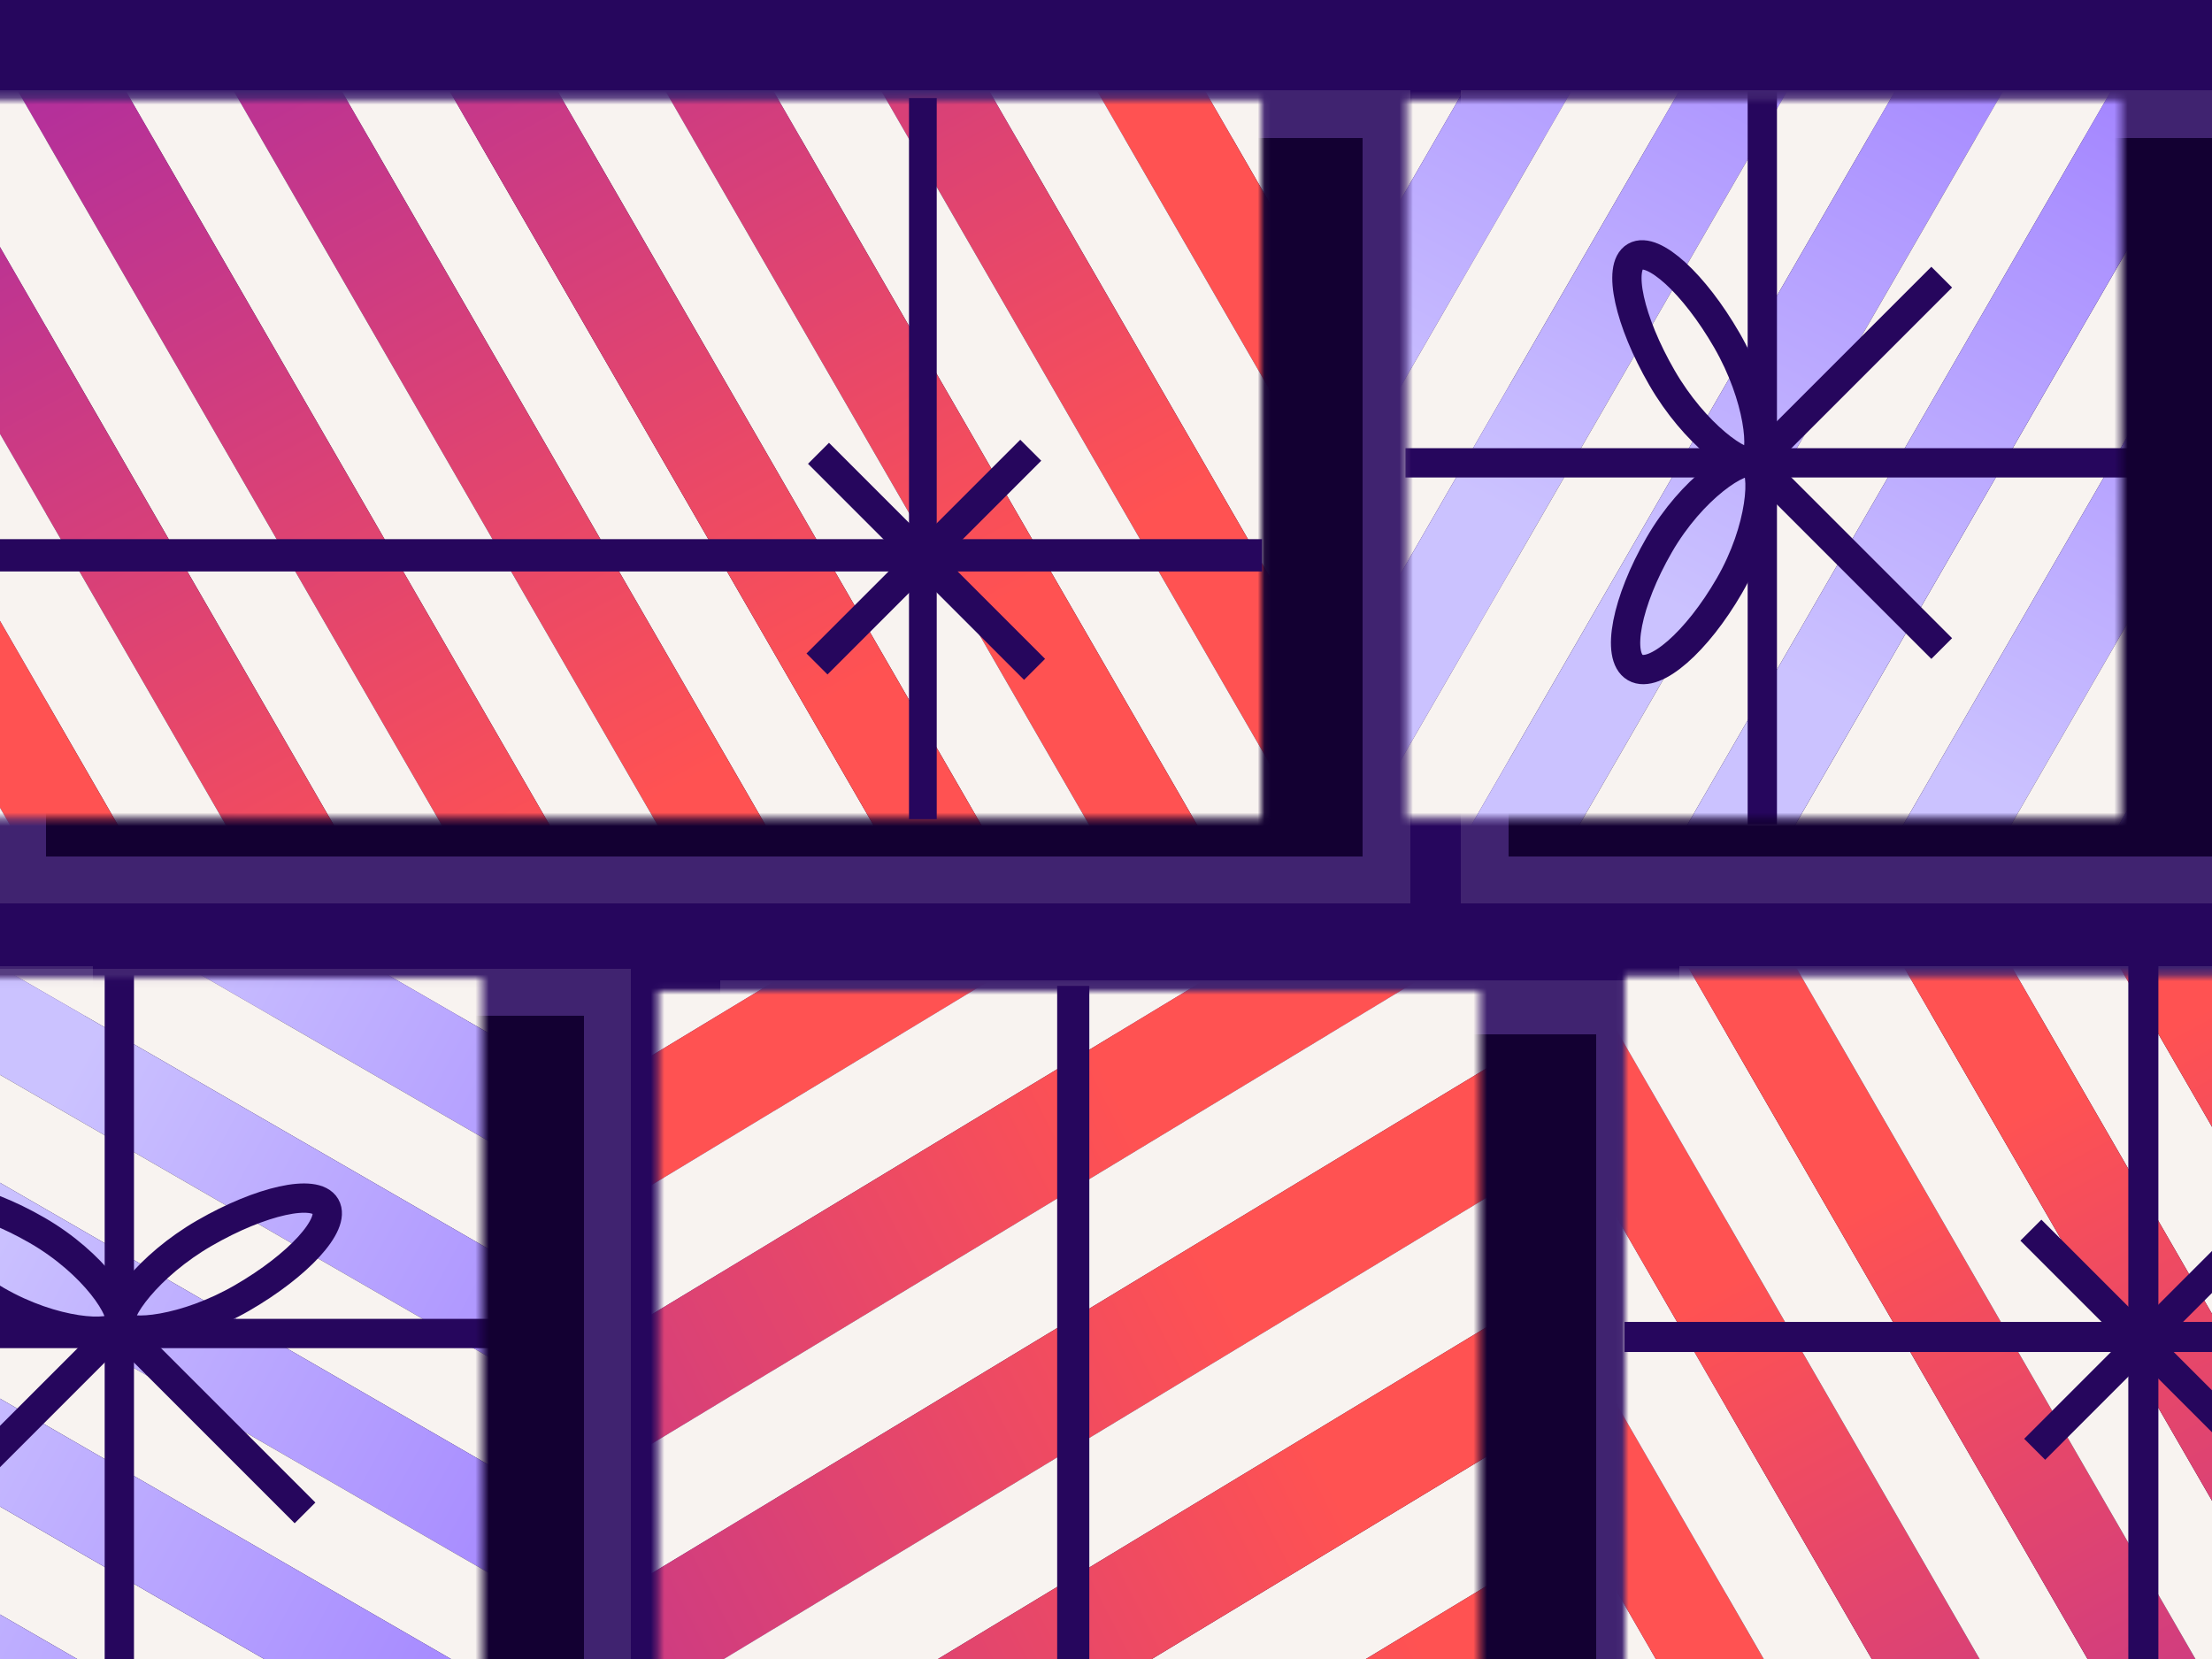 <svg width="328" height="246" viewBox="0 0 328 246" fill="none" xmlns="http://www.w3.org/2000/svg">
<g clip-path="url(#clip0_1037_8023)">
<rect width="328" height="246" fill="#26065D"/>
<g filter="url(#filter0_bd_1037_8023)">
<rect x="97.611" y="146.958" width="121.835" height="234.21" fill="#130032" shape-rendering="crispEdges"/>
<rect x="93.59" y="142.936" width="129.878" height="242.254" stroke="white" stroke-opacity="0.12" stroke-width="8.043" shape-rendering="crispEdges"/>
</g>
<mask id="mask0_1037_8023" style="mask-type:alpha" maskUnits="userSpaceOnUse" x="97" y="146" width="123" height="236">
<rect x="97.611" y="146.958" width="121.835" height="234.21" fill="#130032"/>
</mask>
<g mask="url(#mask0_1037_8023)">
<rect width="16.387" height="368.589" transform="matrix(0.484 0.879 -0.853 0.516 312.489 6.755)" fill="#F8F3F0"/>
<rect width="16.387" height="368.589" transform="matrix(0.484 0.879 -0.853 0.516 375.884 121.938)" fill="#F8F3F0"/>
<rect width="16.387" height="368.589" transform="matrix(0.484 0.879 -0.853 0.516 320.412 21.152)" fill="#FF5252"/>
<rect width="16.387" height="368.589" transform="matrix(0.484 0.879 -0.853 0.516 328.336 35.551)" fill="#F8F3F0"/>
<rect width="16.387" height="368.589" transform="matrix(0.484 0.879 -0.853 0.516 336.262 49.95)" fill="url(#paint0_linear_1037_8023)"/>
<rect width="16.387" height="368.589" transform="matrix(0.484 0.879 -0.853 0.516 344.186 64.347)" fill="#F8F3F0"/>
<rect width="16.387" height="368.589" transform="matrix(0.484 0.879 -0.853 0.516 352.111 78.745)" fill="url(#paint1_linear_1037_8023)"/>
<rect width="16.387" height="368.589" transform="matrix(0.484 0.879 -0.853 0.516 360.035 93.142)" fill="#F8F3F0"/>
<rect width="16.387" height="368.589" transform="matrix(0.484 0.879 -0.853 0.516 367.958 107.541)" fill="url(#paint2_linear_1037_8023)"/>
<rect width="16.387" height="368.589" transform="matrix(0.484 0.879 -0.853 0.516 383.81 136.337)" fill="url(#paint3_linear_1037_8023)"/>
<rect width="16.387" height="368.589" transform="matrix(0.484 0.879 -0.853 0.516 391.733 150.733)" fill="#F8F3F0"/>
<rect width="16.387" height="368.589" transform="matrix(0.484 0.879 -0.853 0.516 399.657 165.131)" fill="url(#paint4_linear_1037_8023)"/>
<rect width="16.387" height="368.589" transform="matrix(0.484 0.879 -0.853 0.516 407.581 179.529)" fill="#F8F3F0"/>
<rect width="16.387" height="368.589" transform="matrix(0.484 0.879 -0.853 0.516 415.506 193.927)" fill="url(#paint5_linear_1037_8023)"/>
<rect width="16.387" height="368.589" transform="matrix(0.484 0.879 -0.853 0.516 423.431 208.324)" fill="#F8F3F0"/>
<rect width="16.387" height="368.589" transform="matrix(0.484 0.879 -0.853 0.516 431.354 222.723)" fill="#FF5252"/>
<rect width="16.387" height="368.589" transform="matrix(0.484 0.879 -0.853 0.516 439.279 237.12)" fill="#F8F3F0"/>
</g>
<rect x="156.76" y="146.193" width="4.766" height="293.807" fill="#26065D"/>
<g filter="url(#filter1_bd_1037_8023)">
<rect x="187.065" y="14.812" width="106.542" height="195.25" transform="rotate(90 187.065 14.812)" fill="#130032" shape-rendering="crispEdges"/>
<rect x="190.582" y="11.296" width="113.576" height="202.283" transform="rotate(90 190.582 11.296)" stroke="white" stroke-opacity="0.12" stroke-width="7.034" shape-rendering="crispEdges"/>
</g>
<mask id="mask1_1037_8023" style="mask-type:alpha" maskUnits="userSpaceOnUse" x="-9" y="14" width="197" height="108">
<rect x="187.066" y="14.812" width="106.542" height="195.25" transform="rotate(90 187.066 14.812)" fill="#130032"/>
</mask>
<g mask="url(#mask1_1037_8023)">
<rect x="303.946" y="202.722" width="13.86" height="317.387" transform="rotate(150 303.946 202.722)" fill="#F8F3F0"/>
<rect x="207.923" y="258.16" width="13.86" height="317.387" transform="rotate(150 207.923 258.16)" fill="#F8F3F0"/>
<rect x="291.943" y="209.651" width="13.86" height="317.387" transform="rotate(150 291.943 209.651)" fill="#FF5252"/>
<rect x="279.939" y="216.58" width="13.86" height="317.387" transform="rotate(150 279.939 216.58)" fill="#F8F3F0"/>
<rect x="267.937" y="223.511" width="13.86" height="317.387" transform="rotate(150 267.937 223.511)" fill="url(#paint6_linear_1037_8023)"/>
<rect x="255.934" y="230.44" width="13.86" height="317.387" transform="rotate(150 255.934 230.44)" fill="#F8F3F0"/>
<rect x="243.932" y="237.371" width="13.86" height="317.387" transform="rotate(150 243.932 237.371)" fill="url(#paint7_linear_1037_8023)"/>
<rect x="231.929" y="244.3" width="13.86" height="317.387" transform="rotate(150 231.929 244.3)" fill="#F8F3F0"/>
<rect x="219.925" y="251.229" width="13.86" height="317.387" transform="rotate(150 219.925 251.229)" fill="url(#paint8_linear_1037_8023)"/>
<rect x="195.92" y="265.09" width="13.86" height="317.387" transform="rotate(150 195.92 265.09)" fill="url(#paint9_linear_1037_8023)"/>
<rect x="183.917" y="272.02" width="13.86" height="317.387" transform="rotate(150 183.917 272.02)" fill="#F8F3F0"/>
<rect x="87.894" y="327.458" width="13.86" height="317.387" transform="rotate(150 87.894 327.458)" fill="#F8F3F0"/>
<rect x="171.915" y="278.949" width="13.86" height="317.387" transform="rotate(150 171.915 278.949)" fill="url(#paint10_linear_1037_8023)"/>
<rect x="159.912" y="285.878" width="13.86" height="317.387" transform="rotate(150 159.912 285.878)" fill="#F8F3F0"/>
<rect x="147.908" y="292.809" width="13.86" height="317.387" transform="rotate(150 147.908 292.809)" fill="url(#paint11_linear_1037_8023)"/>
<rect x="135.906" y="299.739" width="13.86" height="317.387" transform="rotate(150 135.906 299.739)" fill="#F8F3F0"/>
<rect x="123.903" y="306.668" width="13.86" height="317.387" transform="rotate(150 123.903 306.668)" fill="#FF5252"/>
<rect x="111.9" y="313.598" width="13.86" height="317.387" transform="rotate(150 111.9 313.598)" fill="#F8F3F0"/>
<rect x="99.897" y="320.527" width="13.86" height="317.387" transform="rotate(150 99.897 320.527)" fill="#FF5252"/>
<rect x="75.892" y="334.388" width="13.86" height="317.387" transform="rotate(150 75.892 334.388)" fill="#FF5252"/>
</g>
<rect x="187.14" y="79.947" width="4.79" height="195.659" transform="rotate(90 187.14 79.947)" fill="#26065D"/>
<rect x="134.787" y="14.543" width="4.113" height="106.928" fill="#26065D"/>
<rect x="119.812" y="68.773" width="4.402" height="45.31" transform="rotate(-45 119.812 68.773)" fill="#26065D"/>
<rect x="122.703" y="100.014" width="4.402" height="44.825" transform="rotate(-135 122.703 100.014)" fill="#26065D"/>
<g filter="url(#filter2_d_1037_8023)">
<rect x="-32.964" y="14.812" width="106.542" height="195.25" transform="rotate(90 -32.964 14.812)" fill="#130032" shape-rendering="crispEdges"/>
<rect x="-29.447" y="11.296" width="113.576" height="202.283" transform="rotate(90 -29.447 11.296)" stroke="white" stroke-opacity="0.12" stroke-width="7.034" shape-rendering="crispEdges"/>
</g>
<g filter="url(#filter3_bd_1037_8023)">
<rect x="-8.284" y="144.74" width="106.542" height="195.25" transform="rotate(90 -8.284 144.74)" fill="#130032" shape-rendering="crispEdges"/>
<rect x="-4.767" y="141.223" width="113.576" height="202.283" transform="rotate(90 -4.767 141.223)" stroke="white" stroke-opacity="0.12" stroke-width="7.034" shape-rendering="crispEdges"/>
</g>
<g filter="url(#filter4_bd_1037_8023)">
<rect width="106.542" height="105.943" transform="matrix(-1 -4.42136e-08 -4.42136e-08 1 71.509 145.037)" fill="#130032" shape-rendering="crispEdges"/>
<rect x="3.517" y="-3.517" width="113.576" height="112.977" transform="matrix(-1 -4.42136e-08 -4.42136e-08 1 78.543 145.037)" stroke="white" stroke-opacity="0.12" stroke-width="7.034" shape-rendering="crispEdges"/>
</g>
<mask id="mask2_1037_8023" style="mask-type:alpha" maskUnits="userSpaceOnUse" x="-36" y="145" width="108" height="106">
<rect width="106.542" height="105.943" transform="matrix(-1 -4.42136e-08 -4.42136e-08 1 71.512 145.038)" fill="#130032"/>
</mask>
<g mask="url(#mask2_1037_8023)">
<rect width="13.86" height="317.387" transform="matrix(-0.5 0.866 0.866 0.5 -116.398 28.157)" fill="#F8F3F0"/>
<rect width="13.86" height="317.387" transform="matrix(-0.5 0.866 0.866 0.5 -171.837 124.179)" fill="#F8F3F0"/>
<rect width="13.86" height="317.387" transform="matrix(-0.5 0.866 0.866 0.5 -123.329 40.159)" fill="url(#paint12_linear_1037_8023)"/>
<rect width="13.86" height="317.387" transform="matrix(-0.5 0.866 0.866 0.5 -130.258 52.163)" fill="#F8F3F0"/>
<rect width="13.86" height="317.387" transform="matrix(-0.5 0.866 0.866 0.5 -137.188 64.165)" fill="url(#paint13_linear_1037_8023)"/>
<rect width="13.86" height="317.387" transform="matrix(-0.5 0.866 0.866 0.5 -144.118 76.168)" fill="#F8F3F0"/>
<rect width="13.86" height="317.387" transform="matrix(-0.5 0.866 0.866 0.5 -151.046 88.171)" fill="url(#paint14_linear_1037_8023)"/>
<rect width="13.86" height="317.387" transform="matrix(-0.5 0.866 0.866 0.5 -157.978 100.174)" fill="#F8F3F0"/>
<rect width="13.86" height="317.387" transform="matrix(-0.5 0.866 0.866 0.5 -164.907 112.176)" fill="url(#paint15_linear_1037_8023)"/>
<rect width="13.86" height="317.387" transform="matrix(-0.5 0.866 0.866 0.5 -178.768 136.182)" fill="url(#paint16_linear_1037_8023)"/>
<rect width="13.86" height="317.387" transform="matrix(-0.5 0.866 0.866 0.5 -185.696 148.185)" fill="#F8F3F0"/>
<rect width="13.86" height="317.387" transform="matrix(-0.5 0.866 0.866 0.5 -241.135 244.208)" fill="#F8F3F0"/>
<rect width="13.86" height="317.387" transform="matrix(-0.5 0.866 0.866 0.5 -192.626 160.188)" fill="url(#paint17_linear_1037_8023)"/>
<rect width="13.86" height="317.387" transform="matrix(-0.5 0.866 0.866 0.5 -199.555 172.191)" fill="#F8F3F0"/>
<rect width="13.86" height="317.387" transform="matrix(-0.5 0.866 0.866 0.5 -206.485 184.193)" fill="url(#paint18_linear_1037_8023)"/>
<rect width="13.86" height="317.387" transform="matrix(-0.5 0.866 0.866 0.5 -213.416 196.196)" fill="#F8F3F0"/>
<rect width="13.86" height="317.387" transform="matrix(-0.5 0.866 0.866 0.5 -220.345 208.199)" fill="#FF5252"/>
<rect width="13.86" height="317.387" transform="matrix(-0.5 0.866 0.866 0.5 -227.274 220.202)" fill="#F8F3F0"/>
<rect width="13.86" height="317.387" transform="matrix(-0.5 0.866 0.866 0.5 -234.204 232.205)" fill="#FF5252"/>
<rect width="13.86" height="317.387" transform="matrix(-0.5 0.866 0.866 0.5 -225.035 205.439)" fill="url(#paint19_linear_1037_8023)"/>
<path d="M-12.665 178.893C-11.003 176.015 -2.861 177.605 5.522 182.445C13.905 187.285 18.759 194.57 17.692 196.42C16.624 198.27 7.887 197.708 -0.496 192.868C-8.878 188.028 -14.327 181.772 -12.665 178.893Z" stroke="#26065D" stroke-width="4.344"/>
<path d="M48.279 178.893C49.814 181.551 44.262 187.63 35.879 192.469C27.497 197.309 18.909 198.128 17.922 196.42C16.936 194.712 21.939 187.683 30.322 182.844C38.705 178.004 46.744 176.235 48.279 178.893Z" stroke="#26065D" stroke-width="4.344"/>
<path d="M16.253 198.239L-9.844 224.336" stroke="#26065D" stroke-width="4.344"/>
<path d="M19.132 198.239L45.229 224.336" stroke="#26065D" stroke-width="4.344"/>
<path d="M17.694 129.839L17.694 256.723" stroke="#26065D" stroke-width="4.344"/>
<path d="M-46.845 197.734L91.158 197.734" stroke="#26065D" stroke-width="4.344"/>
</g>
<g filter="url(#filter5_bd_1037_8023)">
<rect width="106.542" height="105.943" transform="matrix(-7.30005e-08 1 1 7.30005e-08 208.623 14.815)" fill="#130032" shape-rendering="crispEdges"/>
<rect x="-3.517" y="-3.517" width="113.576" height="112.977" transform="matrix(-7.30005e-08 1 1 7.30005e-08 208.623 14.815)" stroke="white" stroke-opacity="0.12" stroke-width="7.034" shape-rendering="crispEdges"/>
</g>
<mask id="mask3_1037_8023" style="mask-type:alpha" maskUnits="userSpaceOnUse" x="208" y="14" width="107" height="108">
<rect width="106.542" height="105.943" transform="matrix(-7.30005e-08 1 1 7.30005e-08 208.623 14.812)" fill="#130032"/>
</mask>
<g mask="url(#mask3_1037_8023)">
<rect width="13.86" height="317.387" transform="matrix(0.866 0.5 0.5 -0.866 91.742 202.724)" fill="#F8F3F0"/>
<rect width="13.86" height="317.387" transform="matrix(0.866 0.5 0.5 -0.866 187.766 258.163)" fill="#F8F3F0"/>
<rect width="13.86" height="317.387" transform="matrix(0.866 0.5 0.5 -0.866 103.745 209.654)" fill="url(#paint20_linear_1037_8023)"/>
<rect width="13.86" height="317.387" transform="matrix(0.866 0.5 0.5 -0.866 115.748 216.583)" fill="#F8F3F0"/>
<rect width="13.86" height="317.387" transform="matrix(0.866 0.5 0.5 -0.866 127.751 223.513)" fill="url(#paint21_linear_1037_8023)"/>
<rect width="13.86" height="317.387" transform="matrix(0.866 0.5 0.5 -0.866 139.753 230.443)" fill="#F8F3F0"/>
<rect width="13.86" height="317.387" transform="matrix(0.866 0.5 0.5 -0.866 151.756 237.373)" fill="url(#paint22_linear_1037_8023)"/>
<rect width="13.86" height="317.387" transform="matrix(0.866 0.5 0.5 -0.866 163.76 244.303)" fill="#F8F3F0"/>
<rect width="13.86" height="317.387" transform="matrix(0.866 0.5 0.5 -0.866 175.762 251.232)" fill="url(#paint23_linear_1037_8023)"/>
<rect width="13.86" height="317.387" transform="matrix(0.866 0.5 0.5 -0.866 199.769 265.093)" fill="url(#paint24_linear_1037_8023)"/>
<rect width="13.86" height="317.387" transform="matrix(0.866 0.5 0.5 -0.866 211.771 272.022)" fill="#F8F3F0"/>
<rect width="13.86" height="317.387" transform="matrix(0.866 0.5 0.5 -0.866 307.793 327.461)" fill="#F8F3F0"/>
<rect width="13.86" height="317.387" transform="matrix(0.866 0.5 0.5 -0.866 223.774 278.951)" fill="url(#paint25_linear_1037_8023)"/>
<rect width="13.86" height="317.387" transform="matrix(0.866 0.5 0.5 -0.866 235.777 285.881)" fill="#F8F3F0"/>
<rect width="13.86" height="317.387" transform="matrix(0.866 0.5 0.5 -0.866 247.779 292.811)" fill="url(#paint26_linear_1037_8023)"/>
<rect width="13.86" height="317.387" transform="matrix(0.866 0.5 0.5 -0.866 259.782 299.742)" fill="#F8F3F0"/>
<rect width="13.86" height="317.387" transform="matrix(0.866 0.5 0.5 -0.866 271.785 306.671)" fill="#FF5252"/>
<rect width="13.86" height="317.387" transform="matrix(0.866 0.5 0.5 -0.866 283.788 313.6)" fill="#F8F3F0"/>
<rect width="13.86" height="317.387" transform="matrix(0.866 0.5 0.5 -0.866 295.791 320.53)" fill="#FF5252"/>
<rect width="13.86" height="317.387" transform="matrix(0.866 0.5 0.5 -0.866 269.025 311.361)" fill="url(#paint27_linear_1037_8023)"/>
<path d="M242.479 98.987C239.6 97.326 241.191 89.183 246.03 80.8C250.87 72.417 258.155 67.563 260.005 68.631C261.855 69.698 261.293 78.435 256.454 86.818C251.614 95.201 245.357 100.649 242.479 98.987Z" stroke="#26065D" stroke-width="4.344"/>
<path d="M242.478 38.043C245.136 36.508 251.215 42.06 256.055 50.443C260.894 58.825 261.713 67.413 260.005 68.4C258.297 69.386 251.268 64.383 246.429 56C241.589 47.617 239.82 39.578 242.478 38.043Z" stroke="#26065D" stroke-width="4.344"/>
<path d="M261.824 70.07L287.921 96.167" stroke="#26065D" stroke-width="4.344"/>
<path d="M261.824 67.191L287.921 41.094" stroke="#26065D" stroke-width="4.344"/>
<path d="M208.403 68.629L320.308 68.629" stroke="#26065D" stroke-width="4.344"/>
<path d="M261.319 122.24L261.319 -4.835" stroke="#26065D" stroke-width="4.344"/>
</g>
<g filter="url(#filter6_bd_1037_8023)">
<rect x="240.964" y="251.28" width="106.542" height="195.25" transform="rotate(-90 240.964 251.28)" fill="#130032" shape-rendering="crispEdges"/>
<rect x="237.447" y="254.797" width="113.576" height="202.283" transform="rotate(-90 237.447 254.797)" stroke="white" stroke-opacity="0.12" stroke-width="7.034" shape-rendering="crispEdges"/>
</g>
<mask id="mask4_1037_8023" style="mask-type:alpha" maskUnits="userSpaceOnUse" x="240" y="144" width="197" height="108">
<rect x="240.963" y="251.28" width="106.542" height="195.25" transform="rotate(-90 240.963 251.28)" fill="#130032"/>
</mask>
<g mask="url(#mask4_1037_8023)">
<rect x="124.083" y="63.372" width="13.86" height="317.387" transform="rotate(-30 124.083 63.372)" fill="#F8F3F0"/>
<rect x="220.105" y="7.933" width="13.86" height="317.387" transform="rotate(-30 220.105 7.933)" fill="#F8F3F0"/>
<rect x="136.085" y="56.442" width="13.86" height="317.387" transform="rotate(-30 136.085 56.442)" fill="#FF5252"/>
<rect x="148.089" y="49.513" width="13.86" height="317.387" transform="rotate(-30 148.089 49.513)" fill="#F8F3F0"/>
<rect x="160.092" y="42.582" width="13.86" height="317.387" transform="rotate(-30 160.092 42.582)" fill="url(#paint28_linear_1037_8023)"/>
<rect x="172.095" y="35.653" width="13.86" height="317.387" transform="rotate(-30 172.095 35.653)" fill="#F8F3F0"/>
<rect x="184.097" y="28.722" width="13.86" height="317.387" transform="rotate(-30 184.097 28.722)" fill="url(#paint29_linear_1037_8023)"/>
<rect x="196.1" y="21.793" width="13.86" height="317.387" transform="rotate(-30 196.1 21.793)" fill="#F8F3F0"/>
<rect x="208.103" y="14.864" width="13.86" height="317.387" transform="rotate(-30 208.103 14.864)" fill="url(#paint30_linear_1037_8023)"/>
<rect x="232.108" y="1.003" width="13.86" height="317.387" transform="rotate(-30 232.108 1.003)" fill="url(#paint31_linear_1037_8023)"/>
<rect x="244.111" y="-5.927" width="13.86" height="317.387" transform="rotate(-30 244.111 -5.927)" fill="#F8F3F0"/>
<rect x="256.114" y="-12.856" width="13.86" height="317.387" transform="rotate(-30 256.114 -12.856)" fill="url(#paint32_linear_1037_8023)"/>
<rect x="268.117" y="-19.785" width="13.86" height="317.387" transform="rotate(-30 268.117 -19.785)" fill="#F8F3F0"/>
<rect x="280.12" y="-26.716" width="13.86" height="317.387" transform="rotate(-30 280.12 -26.716)" fill="url(#paint33_linear_1037_8023)"/>
<rect x="292.123" y="-33.646" width="13.86" height="317.387" transform="rotate(-30 292.123 -33.646)" fill="#F8F3F0"/>
<rect x="304.125" y="-40.575" width="13.86" height="317.387" transform="rotate(-30 304.125 -40.575)" fill="#FF5252"/>
<rect x="316.128" y="-47.505" width="13.86" height="317.387" transform="rotate(-30 316.128 -47.505)" fill="#F8F3F0"/>
</g>
<rect x="240.89" y="200.477" width="4.459" height="195.324" transform="rotate(-90 240.89 200.477)" fill="#26065D"/>
<rect x="320.049" y="251.28" width="4.459" height="111.471" transform="rotate(180 320.049 251.28)" fill="#26065D"/>
<rect x="334.738" y="212.893" width="4.402" height="45.31" transform="rotate(135 334.738 212.893)" fill="#26065D"/>
<rect x="331.846" y="181.651" width="4.402" height="44.825" transform="rotate(45 331.846 181.651)" fill="#26065D"/>
</g>
<defs>
<filter id="filter0_bd_1037_8023" x="79.296" y="119.655" width="191.058" height="301.657" filterUnits="userSpaceOnUse" color-interpolation-filters="sRGB">
<feFlood flood-opacity="0" result="BackgroundImageFix"/>
<feGaussianBlur in="BackgroundImageFix" stdDeviation="5.136"/>
<feComposite in2="SourceAlpha" operator="in" result="effect1_backgroundBlur_1037_8023"/>
<feColorMatrix in="SourceAlpha" type="matrix" values="0 0 0 0 0 0 0 0 0 0 0 0 0 0 0 0 0 0 127 0" result="hardAlpha"/>
<feOffset dx="17.184" dy="6.42"/>
<feGaussianBlur stdDeviation="12.84"/>
<feComposite in2="hardAlpha" operator="out"/>
<feColorMatrix type="matrix" values="0 0 0 0 0.075 0 0 0 0 0 0 0 0 0 0.196 0 0 0 0.25 0"/>
<feBlend mode="normal" in2="effect1_backgroundBlur_1037_8023" result="effect2_dropShadow_1037_8023"/>
<feBlend mode="normal" in="SourceGraphic" in2="effect2_dropShadow_1037_8023" result="shape"/>
</filter>
<filter id="filter1_bd_1037_8023" x="-24.201" y="-9.064" width="255.784" height="165.524" filterUnits="userSpaceOnUse" color-interpolation-filters="sRGB">
<feFlood flood-opacity="0" result="BackgroundImageFix"/>
<feGaussianBlur in="BackgroundImageFix" stdDeviation="4.492"/>
<feComposite in2="SourceAlpha" operator="in" result="effect1_backgroundBlur_1037_8023"/>
<feColorMatrix in="SourceAlpha" type="matrix" values="0 0 0 0 0 0 0 0 0 0 0 0 0 0 0 0 0 0 127 0" result="hardAlpha"/>
<feOffset dx="15.027" dy="5.614"/>
<feGaussianBlur stdDeviation="11.229"/>
<feComposite in2="hardAlpha" operator="out"/>
<feColorMatrix type="matrix" values="0 0 0 0 0.075 0 0 0 0 0 0 0 0 0 0.196 0 0 0 0.25 0"/>
<feBlend mode="normal" in2="effect1_backgroundBlur_1037_8023" result="effect2_dropShadow_1037_8023"/>
<feBlend mode="normal" in="SourceGraphic" in2="effect2_dropShadow_1037_8023" result="shape"/>
</filter>
<filter id="filter2_d_1037_8023" x="-242.678" y="-9.064" width="254.231" height="165.524" filterUnits="userSpaceOnUse" color-interpolation-filters="sRGB">
<feFlood flood-opacity="0" result="BackgroundImageFix"/>
<feColorMatrix in="SourceAlpha" type="matrix" values="0 0 0 0 0 0 0 0 0 0 0 0 0 0 0 0 0 0 127 0" result="hardAlpha"/>
<feOffset dx="15.027" dy="5.614"/>
<feGaussianBlur stdDeviation="11.229"/>
<feComposite in2="hardAlpha" operator="out"/>
<feColorMatrix type="matrix" values="0 0 0 0 0.075 0 0 0 0 0 0 0 0 0 0.196 0 0 0 0.25 0"/>
<feBlend mode="normal" in2="BackgroundImageFix" result="effect1_dropShadow_1037_8023"/>
<feBlend mode="normal" in="SourceGraphic" in2="effect1_dropShadow_1037_8023" result="shape"/>
</filter>
<filter id="filter3_bd_1037_8023" x="-219.55" y="120.864" width="255.784" height="165.524" filterUnits="userSpaceOnUse" color-interpolation-filters="sRGB">
<feFlood flood-opacity="0" result="BackgroundImageFix"/>
<feGaussianBlur in="BackgroundImageFix" stdDeviation="4.492"/>
<feComposite in2="SourceAlpha" operator="in" result="effect1_backgroundBlur_1037_8023"/>
<feColorMatrix in="SourceAlpha" type="matrix" values="0 0 0 0 0 0 0 0 0 0 0 0 0 0 0 0 0 0 127 0" result="hardAlpha"/>
<feOffset dx="15.027" dy="5.614"/>
<feGaussianBlur stdDeviation="11.229"/>
<feComposite in2="hardAlpha" operator="out"/>
<feColorMatrix type="matrix" values="0 0 0 0 0.075 0 0 0 0 0 0 0 0 0 0.196 0 0 0 0.25 0"/>
<feBlend mode="normal" in2="effect1_backgroundBlur_1037_8023" result="effect2_dropShadow_1037_8023"/>
<feBlend mode="normal" in="SourceGraphic" in2="effect2_dropShadow_1037_8023" result="shape"/>
</filter>
<filter id="filter4_bd_1037_8023" x="-51.05" y="121.161" width="167.077" height="164.925" filterUnits="userSpaceOnUse" color-interpolation-filters="sRGB">
<feFlood flood-opacity="0" result="BackgroundImageFix"/>
<feGaussianBlur in="BackgroundImageFix" stdDeviation="4.492"/>
<feComposite in2="SourceAlpha" operator="in" result="effect1_backgroundBlur_1037_8023"/>
<feColorMatrix in="SourceAlpha" type="matrix" values="0 0 0 0 0 0 0 0 0 0 0 0 0 0 0 0 0 0 127 0" result="hardAlpha"/>
<feOffset dx="15.027" dy="5.614"/>
<feGaussianBlur stdDeviation="11.229"/>
<feComposite in2="hardAlpha" operator="out"/>
<feColorMatrix type="matrix" values="0 0 0 0 0.075 0 0 0 0 0 0 0 0 0 0.196 0 0 0 0.25 0"/>
<feBlend mode="normal" in2="effect1_backgroundBlur_1037_8023" result="effect2_dropShadow_1037_8023"/>
<feBlend mode="normal" in="SourceGraphic" in2="effect2_dropShadow_1037_8023" result="shape"/>
</filter>
<filter id="filter5_bd_1037_8023" x="192.606" y="-9.061" width="166.478" height="165.524" filterUnits="userSpaceOnUse" color-interpolation-filters="sRGB">
<feFlood flood-opacity="0" result="BackgroundImageFix"/>
<feGaussianBlur in="BackgroundImageFix" stdDeviation="4.492"/>
<feComposite in2="SourceAlpha" operator="in" result="effect1_backgroundBlur_1037_8023"/>
<feColorMatrix in="SourceAlpha" type="matrix" values="0 0 0 0 0 0 0 0 0 0 0 0 0 0 0 0 0 0 127 0" result="hardAlpha"/>
<feOffset dx="15.027" dy="5.614"/>
<feGaussianBlur stdDeviation="11.229"/>
<feComposite in2="hardAlpha" operator="out"/>
<feColorMatrix type="matrix" values="0 0 0 0 0.075 0 0 0 0 0 0 0 0 0 0.196 0 0 0 0.25 0"/>
<feBlend mode="normal" in2="effect1_backgroundBlur_1037_8023" result="effect2_dropShadow_1037_8023"/>
<feBlend mode="normal" in="SourceGraphic" in2="effect2_dropShadow_1037_8023" result="shape"/>
</filter>
<filter id="filter6_bd_1037_8023" x="224.947" y="120.861" width="255.784" height="165.524" filterUnits="userSpaceOnUse" color-interpolation-filters="sRGB">
<feFlood flood-opacity="0" result="BackgroundImageFix"/>
<feGaussianBlur in="BackgroundImageFix" stdDeviation="4.492"/>
<feComposite in2="SourceAlpha" operator="in" result="effect1_backgroundBlur_1037_8023"/>
<feColorMatrix in="SourceAlpha" type="matrix" values="0 0 0 0 0 0 0 0 0 0 0 0 0 0 0 0 0 0 127 0" result="hardAlpha"/>
<feOffset dx="15.027" dy="5.614"/>
<feGaussianBlur stdDeviation="11.229"/>
<feComposite in2="hardAlpha" operator="out"/>
<feColorMatrix type="matrix" values="0 0 0 0 0.075 0 0 0 0 0 0 0 0 0 0.196 0 0 0 0.25 0"/>
<feBlend mode="normal" in2="effect1_backgroundBlur_1037_8023" result="effect2_dropShadow_1037_8023"/>
<feBlend mode="normal" in="SourceGraphic" in2="effect2_dropShadow_1037_8023" result="shape"/>
</filter>
<linearGradient id="paint0_linear_1037_8023" x1="9.111" y1="204.189" x2="-1.887" y2="577.888" gradientUnits="userSpaceOnUse">
<stop stop-color="#FF5252"/>
<stop offset="1" stop-color="#4C00FF"/>
</linearGradient>
<linearGradient id="paint1_linear_1037_8023" x1="9.111" y1="204.189" x2="-1.887" y2="577.888" gradientUnits="userSpaceOnUse">
<stop stop-color="#FF5252"/>
<stop offset="1" stop-color="#4C00FF"/>
</linearGradient>
<linearGradient id="paint2_linear_1037_8023" x1="9.111" y1="204.189" x2="-1.887" y2="577.888" gradientUnits="userSpaceOnUse">
<stop stop-color="#FF5252"/>
<stop offset="1" stop-color="#4C00FF"/>
</linearGradient>
<linearGradient id="paint3_linear_1037_8023" x1="9.111" y1="204.189" x2="-1.887" y2="577.888" gradientUnits="userSpaceOnUse">
<stop stop-color="#FF5252"/>
<stop offset="1" stop-color="#4C00FF"/>
</linearGradient>
<linearGradient id="paint4_linear_1037_8023" x1="9.111" y1="204.189" x2="-1.887" y2="577.888" gradientUnits="userSpaceOnUse">
<stop stop-color="#FF5252"/>
<stop offset="1" stop-color="#4C00FF"/>
</linearGradient>
<linearGradient id="paint5_linear_1037_8023" x1="9.111" y1="204.189" x2="-1.887" y2="577.888" gradientUnits="userSpaceOnUse">
<stop stop-color="#FF5252"/>
<stop offset="1" stop-color="#4C00FF"/>
</linearGradient>
<linearGradient id="paint6_linear_1037_8023" x1="275.643" y1="399.335" x2="266.002" y2="721.111" gradientUnits="userSpaceOnUse">
<stop stop-color="#FF5252"/>
<stop offset="1" stop-color="#4C00FF"/>
</linearGradient>
<linearGradient id="paint7_linear_1037_8023" x1="251.638" y1="413.194" x2="241.997" y2="734.971" gradientUnits="userSpaceOnUse">
<stop stop-color="#FF5252"/>
<stop offset="1" stop-color="#4C00FF"/>
</linearGradient>
<linearGradient id="paint8_linear_1037_8023" x1="227.632" y1="427.053" x2="217.99" y2="748.83" gradientUnits="userSpaceOnUse">
<stop stop-color="#FF5252"/>
<stop offset="1" stop-color="#4C00FF"/>
</linearGradient>
<linearGradient id="paint9_linear_1037_8023" x1="203.626" y1="440.914" x2="193.985" y2="762.691" gradientUnits="userSpaceOnUse">
<stop stop-color="#FF5252"/>
<stop offset="1" stop-color="#4C00FF"/>
</linearGradient>
<linearGradient id="paint10_linear_1037_8023" x1="179.621" y1="454.773" x2="169.98" y2="776.549" gradientUnits="userSpaceOnUse">
<stop stop-color="#FF5252"/>
<stop offset="1" stop-color="#4C00FF"/>
</linearGradient>
<linearGradient id="paint11_linear_1037_8023" x1="155.615" y1="468.633" x2="145.973" y2="790.409" gradientUnits="userSpaceOnUse">
<stop stop-color="#FF5252"/>
<stop offset="1" stop-color="#4C00FF"/>
</linearGradient>
<linearGradient id="paint12_linear_1037_8023" x1="7.706" y1="175.824" x2="-1.935" y2="497.6" gradientUnits="userSpaceOnUse">
<stop stop-color="#CBC2FF"/>
<stop offset="1" stop-color="#4C00FF"/>
</linearGradient>
<linearGradient id="paint13_linear_1037_8023" x1="7.706" y1="175.824" x2="-1.935" y2="497.6" gradientUnits="userSpaceOnUse">
<stop stop-color="#CBC2FF"/>
<stop offset="1" stop-color="#4C00FF"/>
</linearGradient>
<linearGradient id="paint14_linear_1037_8023" x1="7.706" y1="175.824" x2="-1.935" y2="497.6" gradientUnits="userSpaceOnUse">
<stop stop-color="#CBC2FF"/>
<stop offset="1" stop-color="#4C00FF"/>
</linearGradient>
<linearGradient id="paint15_linear_1037_8023" x1="7.706" y1="175.824" x2="-1.935" y2="497.6" gradientUnits="userSpaceOnUse">
<stop stop-color="#CBC2FF"/>
<stop offset="1" stop-color="#4C00FF"/>
</linearGradient>
<linearGradient id="paint16_linear_1037_8023" x1="7.706" y1="175.824" x2="-1.935" y2="497.6" gradientUnits="userSpaceOnUse">
<stop stop-color="#CBC2FF"/>
<stop offset="1" stop-color="#4C00FF"/>
</linearGradient>
<linearGradient id="paint17_linear_1037_8023" x1="7.706" y1="175.824" x2="-1.935" y2="497.6" gradientUnits="userSpaceOnUse">
<stop stop-color="#CBC2FF"/>
<stop offset="1" stop-color="#4C00FF"/>
</linearGradient>
<linearGradient id="paint18_linear_1037_8023" x1="7.706" y1="175.824" x2="-1.935" y2="497.6" gradientUnits="userSpaceOnUse">
<stop stop-color="#CBC2FF"/>
<stop offset="1" stop-color="#4C00FF"/>
</linearGradient>
<linearGradient id="paint19_linear_1037_8023" x1="7.706" y1="175.824" x2="-1.935" y2="497.6" gradientUnits="userSpaceOnUse">
<stop stop-color="#CBC2FF"/>
<stop offset="1" stop-color="#4C00FF"/>
</linearGradient>
<linearGradient id="paint20_linear_1037_8023" x1="7.706" y1="175.824" x2="-1.935" y2="497.601" gradientUnits="userSpaceOnUse">
<stop stop-color="#CBC2FF"/>
<stop offset="1" stop-color="#4C00FF"/>
</linearGradient>
<linearGradient id="paint21_linear_1037_8023" x1="7.706" y1="175.824" x2="-1.935" y2="497.601" gradientUnits="userSpaceOnUse">
<stop stop-color="#CBC2FF"/>
<stop offset="1" stop-color="#4C00FF"/>
</linearGradient>
<linearGradient id="paint22_linear_1037_8023" x1="7.706" y1="175.824" x2="-1.935" y2="497.601" gradientUnits="userSpaceOnUse">
<stop stop-color="#CBC2FF"/>
<stop offset="1" stop-color="#4C00FF"/>
</linearGradient>
<linearGradient id="paint23_linear_1037_8023" x1="7.706" y1="175.824" x2="-1.935" y2="497.601" gradientUnits="userSpaceOnUse">
<stop stop-color="#CBC2FF"/>
<stop offset="1" stop-color="#4C00FF"/>
</linearGradient>
<linearGradient id="paint24_linear_1037_8023" x1="7.706" y1="175.824" x2="-1.935" y2="497.601" gradientUnits="userSpaceOnUse">
<stop stop-color="#CBC2FF"/>
<stop offset="1" stop-color="#4C00FF"/>
</linearGradient>
<linearGradient id="paint25_linear_1037_8023" x1="7.706" y1="175.824" x2="-1.935" y2="497.601" gradientUnits="userSpaceOnUse">
<stop stop-color="#CBC2FF"/>
<stop offset="1" stop-color="#4C00FF"/>
</linearGradient>
<linearGradient id="paint26_linear_1037_8023" x1="7.706" y1="175.824" x2="-1.935" y2="497.601" gradientUnits="userSpaceOnUse">
<stop stop-color="#CBC2FF"/>
<stop offset="1" stop-color="#4C00FF"/>
</linearGradient>
<linearGradient id="paint27_linear_1037_8023" x1="7.706" y1="175.824" x2="-1.935" y2="497.601" gradientUnits="userSpaceOnUse">
<stop stop-color="#CBC2FF"/>
<stop offset="1" stop-color="#4C00FF"/>
</linearGradient>
<linearGradient id="paint28_linear_1037_8023" x1="167.798" y1="218.406" x2="158.157" y2="540.183" gradientUnits="userSpaceOnUse">
<stop stop-color="#FF5252"/>
<stop offset="1" stop-color="#4C00FF"/>
</linearGradient>
<linearGradient id="paint29_linear_1037_8023" x1="191.804" y1="204.546" x2="182.162" y2="526.323" gradientUnits="userSpaceOnUse">
<stop stop-color="#FF5252"/>
<stop offset="1" stop-color="#4C00FF"/>
</linearGradient>
<linearGradient id="paint30_linear_1037_8023" x1="215.809" y1="190.688" x2="206.168" y2="512.464" gradientUnits="userSpaceOnUse">
<stop stop-color="#FF5252"/>
<stop offset="1" stop-color="#4C00FF"/>
</linearGradient>
<linearGradient id="paint31_linear_1037_8023" x1="239.815" y1="176.827" x2="230.174" y2="498.603" gradientUnits="userSpaceOnUse">
<stop stop-color="#FF5252"/>
<stop offset="1" stop-color="#4C00FF"/>
</linearGradient>
<linearGradient id="paint32_linear_1037_8023" x1="263.821" y1="162.968" x2="254.179" y2="484.745" gradientUnits="userSpaceOnUse">
<stop stop-color="#FF5252"/>
<stop offset="1" stop-color="#4C00FF"/>
</linearGradient>
<linearGradient id="paint33_linear_1037_8023" x1="287.826" y1="149.108" x2="278.185" y2="470.885" gradientUnits="userSpaceOnUse">
<stop stop-color="#FF5252"/>
<stop offset="1" stop-color="#4C00FF"/>
</linearGradient>
<clipPath id="clip0_1037_8023">
<rect width="328" height="246" fill="white"/>
</clipPath>
</defs>
</svg>
